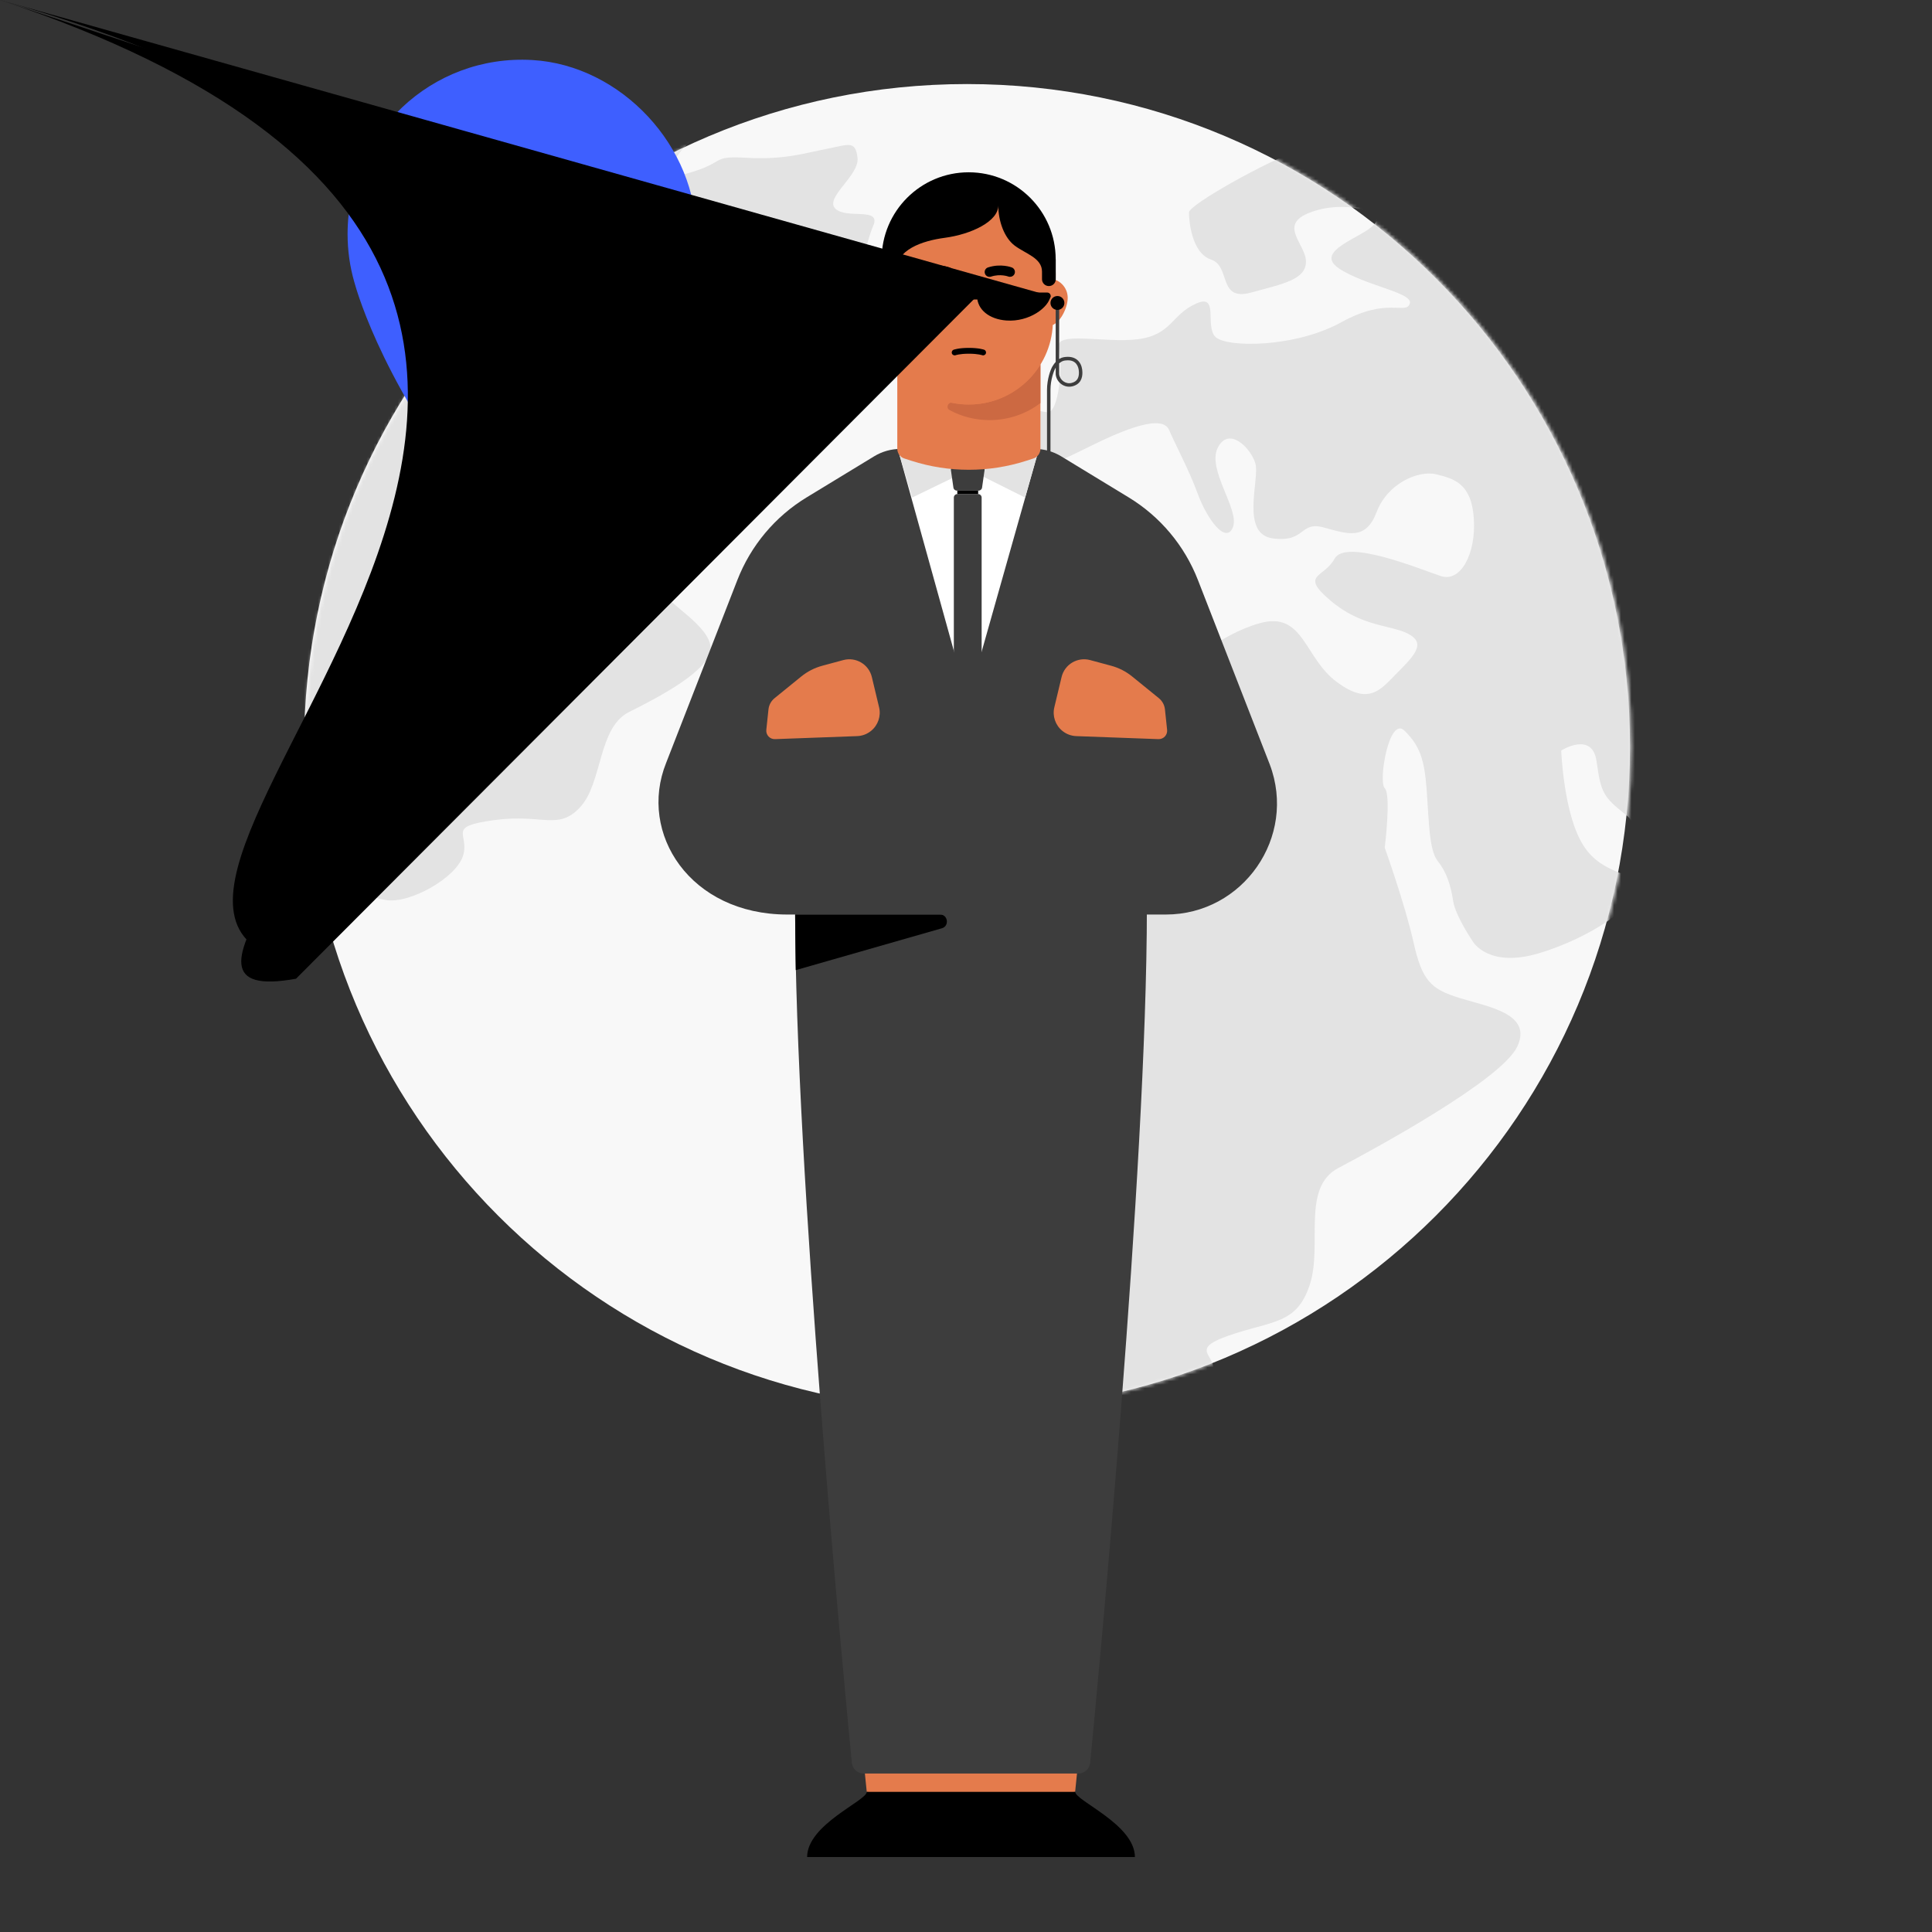 <svg width="556" height="556" viewBox="0 0 556 556" fill="none" xmlns="http://www.w3.org/2000/svg">
<rect x="0" y="0" width="556" height="556" fill="#333333" stroke="none"/>
<path d="M278.291 405.77C383.661 405.77 469.081 320.35 469.081 214.979C469.081 109.609 383.661 24.189 278.291 24.189C172.92 24.189 87.501 109.609 87.501 214.979C87.501 320.35 172.92 405.77 278.291 405.77Z" fill="#F8F8F8"/>
<mask id="mask0_6077_62628" style="mask-type:alpha" maskUnits="userSpaceOnUse" x="87" y="24" width="383" height="382">
<path d="M278.711 405.77C384.081 405.77 469.501 320.35 469.501 214.979C469.501 109.609 384.081 24.189 278.711 24.189C173.34 24.189 87.921 109.609 87.921 214.979C87.921 320.35 173.34 405.77 278.711 405.77Z" fill="#F8F8F8"/>
</mask>
<g mask="url(#mask0_6077_62628)">
<path d="M189.7 169.423C187.136 164.956 175.719 161.15 175.719 161.15C175.719 161.15 176.96 150.313 171.914 150.313C166.868 150.313 149.661 154.119 154.128 147.749C158.595 141.379 162.401 145.184 164.965 135.671C167.53 126.157 174.479 131.286 166.868 124.006C159.257 116.644 157.933 115.403 151.646 108.371C145.359 101.339 144.035 87.441 133.198 87.441C133.198 87.441 132.785 87.607 132.04 88.02C98.784 125.33 78.682 174.386 78.682 228.241C78.682 242.387 80.088 256.202 82.736 269.604C86.127 270.514 93.903 272.086 96.385 269.108C99.529 265.302 93.242 254.465 97.047 254.465C100.852 254.465 103.996 257.774 111.028 259.015C117.977 260.173 131.378 252.562 133.281 246.193C135.184 239.823 128.235 237.92 142.215 236.017C156.196 234.115 160.663 239.161 167.033 232.212C173.403 225.263 172.08 209.38 181.014 204.912C189.948 200.445 204.508 192.834 204.508 186.464C204.343 180.177 192.265 173.807 189.7 169.423Z" fill="#E3E3E3"/>
<path d="M200.54 39.131C201.616 38.634 203.105 36.897 204.677 35.077C183.168 44.591 163.479 57.579 146.438 73.297C149.416 74.372 158.019 73.379 164.968 73.379C175.143 73.379 183.995 76.523 188.462 87.36C192.93 98.197 204.346 89.18 204.346 89.18C204.346 89.18 205.007 72.056 209.392 70.815C213.859 69.574 227.84 83.555 230.983 87.36C234.127 91.165 242.4 88.022 244.302 87.36C246.205 86.698 248.77 70.815 251.251 65.107C253.816 59.399 243.641 63.204 240.414 60.06C237.188 56.917 247.363 50.547 246.784 45.418C246.205 40.289 244.22 41.612 237.85 42.853C231.48 44.094 225.772 45.997 215.017 45.418C204.18 44.756 209.309 46.659 197.893 49.885C186.56 53.111 197.976 40.454 200.54 39.131Z" fill="#E3E3E3"/>
<path d="M437.633 78.01C433.662 79.251 429.857 81.07 426.051 77.265C420.343 71.557 412.071 66.428 418.441 67.09C420.509 67.255 423.487 67.586 426.465 67.669C414.47 57.411 401.316 48.559 387.17 41.114C383.778 40.535 380.056 40.7 375.837 42.272C363.759 46.739 342.167 58.983 342.167 61.133C342.167 63.284 342.829 72.798 348.537 74.701C354.245 76.603 350.44 86.779 359.953 84.214C369.467 81.65 375.837 80.409 375.837 75.28C375.837 70.233 367.564 64.691 377.078 61.133C386.591 57.494 398.669 60.72 395.525 64.525C392.382 68.331 377.739 72.136 385.35 77.265C392.961 82.311 406.942 84.214 405.701 87.44C404.46 90.667 399.331 85.372 386.012 92.735C372.693 100.097 353.004 100.097 349.778 96.954C346.634 93.81 351.019 84.214 344.07 87.44C337.121 90.584 337.121 96.375 327.525 97.616C318.011 98.857 303.369 95.051 304.692 100.18C305.933 105.226 304.692 118.628 301.549 118.628C298.405 118.628 283.101 112.92 277.393 117.387C271.685 121.854 259.607 136.414 278.054 136.414C296.502 136.414 301.549 134.511 312.965 128.803C324.381 123.095 334.556 119.29 336.459 123.757C338.362 128.224 342.167 135.173 344.732 142.205C347.296 149.154 352.756 156.847 354.824 151.718C356.81 146.672 347.296 135.173 350.44 128.886C353.583 122.516 359.953 128.886 361.277 133.353C362.6 137.82 356.81 153.704 366.323 154.945C375.837 156.186 373.934 149.898 380.966 151.801C387.915 153.704 393.044 155.607 396.187 147.334C399.331 139.061 408.265 135.256 413.311 136.497C418.358 137.738 423.487 139.061 424.149 149.237C424.81 159.412 420.343 167.685 414.635 165.782C408.927 163.879 387.336 154.945 384.109 160.736C380.966 166.444 373.934 165.203 382.868 172.814C391.803 180.424 399.993 179.763 405.122 182.327C410.168 184.892 407.686 188.035 402.557 193.164C397.511 198.21 394.285 203.339 384.771 196.308C375.258 189.359 375.258 175.792 362.518 179.349C349.778 182.989 344.732 191.179 340.264 187.373C335.797 183.568 327.525 178.439 326.946 171.49C326.284 164.541 331.992 154.945 326.284 152.463C320.576 149.898 312.303 151.222 298.984 151.801C285.665 152.463 281.198 147.334 274.166 148.658C267.217 149.898 251.665 164.541 251.665 164.541C251.665 164.541 240.497 170.249 234.706 172.152C228.998 174.054 223.29 179.763 221.966 188.035C220.725 196.308 204.18 208.965 208.647 214.756C213.115 220.464 220.064 229.398 220.725 242.717C221.387 256.036 244.385 256.201 251.665 259.345C258.862 262.406 255.057 264.97 264.57 262.406C274.084 259.841 277.889 261.909 280.454 263.481C283.018 264.97 280.454 249.914 286.823 271.092C293.193 292.27 279.213 283.335 283.018 296.075C286.823 308.815 296.337 313.2 295.758 318.329C295.096 323.375 295.758 322.796 286.823 334.212C277.889 345.628 275.407 355.142 277.889 369.784C280.454 384.427 275.986 378.388 275.325 389.307C274.663 400.227 282.274 406.018 279.792 414.87C277.227 423.804 288.064 423.804 295.675 425.707C303.286 427.61 294.434 432.656 307.753 429.512C321.072 426.369 323.637 419.999 328.683 416.772C333.729 413.629 329.345 407.259 334.391 403.454C339.437 399.648 344.566 402.792 348.372 396.505C352.177 390.135 340.761 388.894 353.418 384.427C366.158 379.959 373.107 381.283 376.912 369.784C380.717 358.368 374.348 341.823 385.185 336.115C396.022 330.407 432.173 310.718 436.64 301.204C441.107 291.691 428.368 289.788 420.095 287.224C411.822 284.659 409.258 282.343 406.776 271.092C404.212 259.841 398.504 243.958 398.504 243.958C398.504 243.958 400.406 228.736 398.504 226.834C396.601 224.931 399.744 205.904 404.212 210.288C408.679 214.756 409.92 218.561 410.582 227.413C411.243 236.347 411.243 244.537 413.725 247.763C416.29 250.907 417.531 254.878 418.192 259.262C418.854 263.647 423.9 271.009 423.9 271.009C423.9 271.009 428.368 278.703 442.927 274.318C457.57 269.934 471.551 260.42 470.889 255.374C470.227 250.328 461.375 252.231 455.667 243.296C449.959 234.362 449.297 215.997 449.297 215.997C449.297 215.997 458.232 210.288 459.473 219.14C460.713 228.075 461.375 229.315 467.745 234.362C474.115 239.408 461.375 239.408 477.259 243.296C489.668 246.274 495.872 251.155 498.85 253.14C499.76 245.033 500.339 236.761 500.339 228.405C500.339 227.578 500.339 226.751 500.339 225.924C500.339 205.024 497.201 186.283 490.495 164.541C480.237 131.285 461.789 101.752 437.633 78.01Z" fill="#E3E3E3"/>
<path d="M398.086 385.65C393.04 396.487 389.152 401.533 389.152 408.482C389.152 415.431 376.412 421.222 384.106 424.366C391.716 427.509 406.938 419.319 412.729 407.241C418.437 395.163 430.515 379.28 424.145 372.331C424.145 372.331 403.132 374.895 398.086 385.65Z" fill="#E3E3E3"/>
</g>
<path d="M153.195 17.277C124.123 15.582 100.03 38.662 100.03 67.353C100.03 72.137 100.695 76.767 101.96 81.155C101.984 81.22 102 81.317 102.049 81.447C102.073 81.511 102.09 81.593 102.114 81.69C102.171 81.885 102.236 82.087 102.292 82.274C102.284 82.282 102.292 82.282 102.292 82.298C104.166 88.68 114.213 118.774 145.726 155.072C148.078 157.788 152.319 157.788 154.679 155.072C186.192 118.774 196.239 88.68 198.113 82.298C198.113 82.29 198.121 82.29 198.113 82.274C198.186 82.047 198.242 81.86 198.291 81.69C198.315 81.593 198.332 81.511 198.356 81.447C198.396 81.317 198.421 81.22 198.445 81.155C199.645 76.962 200.31 72.559 200.367 68.001C200.691 42.327 178.837 18.769 153.211 17.277H153.195ZM150.194 87.877C138.849 87.877 129.661 78.689 129.661 67.344C129.661 55.999 138.849 46.836 150.194 46.836C161.539 46.836 170.727 56.024 170.727 67.344C170.727 78.665 161.539 87.877 150.194 87.877Z" fill="#3E5FFF"/>
<path d="M330.054 261.323C330.054 336.676 316.005 483.995 313.734 507.273C313.562 509.055 312.068 510.405 310.28 510.405H248.599C246.811 510.405 245.317 509.055 245.145 507.273C242.879 483.995 228.825 336.676 228.825 261.323L279.09 253.649V253.521L279.434 253.583H279.451L279.795 253.521V253.649L330.06 261.323H330.054Z" fill="#3D3D3D"/>
<path d="M228.825 263.189H270.541C272.826 263.189 273.258 266.527 271.061 267.142L229 279.189L228.825 263.189Z" fill="black"/>
<path d="M249.436 515.67L248.903 510.4H309.94L309.407 515.67L280.388 519.618" fill="#E47B4C"/>
<path d="M326.601 534.433H232.28C232.28 525.049 249.444 518.235 249.444 515.67H309.443C309.443 518.235 326.607 525.049 326.607 534.433" fill="black"/>
<path d="M335.509 263.189H226.573H226.572C198.618 263.189 183.569 239.832 191.697 219.565L212.205 166.922C216.061 157.014 223.07 148.653 232.131 143.146L251.561 131.322C253.852 129.927 256.486 129.189 259.169 129.189H297.782C300.464 129.189 303.099 129.927 305.39 131.322L324.82 143.146C333.881 148.653 340.89 157.014 344.745 166.922L365.253 219.565C365.309 219.709 365.365 219.854 365.421 219.998C373.316 240.872 357.734 263.189 335.501 263.189H335.509Z" fill="#3D3D3D"/>
<path d="M250.686 210.33C252.691 208.701 253.589 206.064 252.99 203.559L250.903 194.84C250.031 191.184 246.308 188.981 242.671 189.964L236.628 191.595C234.418 192.19 232.365 193.242 230.589 194.685L222.902 200.931C221.917 201.732 221.29 202.891 221.156 204.15L220.533 210.032C220.377 211.507 221.558 212.767 223.033 212.711L246.679 211.843C248.14 211.791 249.542 211.26 250.676 210.338" fill="#E47B4C"/>
<path d="M305.723 210.33C303.718 208.701 302.82 206.064 303.419 203.559L305.506 194.84C306.378 191.184 310.101 188.981 313.739 189.964L319.782 191.595C321.991 192.19 324.044 193.242 325.82 194.685L333.507 200.931C334.492 201.732 335.12 202.891 335.253 204.15L335.876 210.032C336.032 211.507 334.851 212.767 333.377 212.711L309.73 211.843C308.27 211.791 306.867 211.26 305.733 210.338" fill="#E47B4C"/>
<path d="M276.591 194.814L258.501 129.689L299.001 129.189L280.443 194.823C279.892 196.768 277.132 196.762 276.591 194.814Z" fill="white"/>
<path d="M262.5 143.189L258.5 129.689L267.5 129.189L279 135.189L299 129.189L295 143.189L279 135.189L262.5 143.189Z" fill="#E3E3E3"/>
<path d="M273.664 135.331C273.577 134.728 274.045 134.189 274.654 134.189H282.347C282.956 134.189 283.424 134.728 283.337 135.331L282.623 140.331C282.553 140.824 282.131 141.189 281.633 141.189H275.368C274.87 141.189 274.448 140.824 274.378 140.331L273.664 135.331Z" fill="#3D3D3D"/>
<path d="M299.417 83.897V129.146C299.417 130.429 298.595 131.559 297.375 131.951L295.309 132.617C284.581 136.055 273.04 136.055 262.321 132.617L260.269 131.951C259.049 131.559 258.227 130.429 258.227 129.16V83.897H299.422H299.417Z" fill="#E47B4C"/>
<path d="M299.417 104.924V115.999C295.347 119.092 290.269 120.902 284.773 120.902C280.602 120.902 276.682 119.863 273.256 118.005C272.141 117.402 272.775 115.683 274.02 115.922C275.567 116.238 277.167 116.406 278.805 116.406C287.497 116.406 295.15 111.819 299.417 104.924Z" fill="#CC6942"/>
<path d="M261.501 85.718C261.501 82.625 258.993 80.135 255.904 80.135C252.815 80.135 250.302 82.625 250.302 85.718C250.302 88.811 252.81 93.834 255.904 93.834C258.998 93.834 261.501 88.792 261.501 85.718Z" fill="#E47B4C"/>
<path d="M307.27 85.718C307.27 82.625 304.762 80.135 301.668 80.135C298.573 80.135 296.065 82.625 296.065 85.718C296.065 88.811 298.573 93.834 301.668 93.834C304.762 93.834 307.27 88.792 307.27 85.718Z" fill="#E47B4C"/>
<path d="M278.781 116.414C265.78 116.414 255.104 106.186 254.585 93.253L253.764 80.157C253.192 65.989 264.565 54.19 278.786 54.19C293.008 54.19 304.375 65.989 303.808 80.157L302.987 93.253C302.468 106.186 291.787 116.414 278.786 116.414H278.781Z" fill="#E47B4C"/>
<path d="M270.94 85.183C270.94 87.178 270.686 88.794 269.918 88.794C269.149 88.794 268.896 87.178 268.896 85.183C268.896 83.188 269.149 81.572 269.918 81.572C270.686 81.572 270.94 83.188 270.94 85.183Z" fill="black"/>
<path d="M288.752 85.183C288.752 87.178 288.498 88.794 287.729 88.794C286.961 88.794 286.707 87.178 286.707 85.183C286.707 83.188 286.961 81.572 287.729 81.572C288.498 81.572 288.752 83.188 288.752 85.183Z" fill="black"/>
<path d="M273.14 79.608C273.555 79.49 273.907 79.192 274.073 78.768C274.346 78.061 274.003 77.254 273.287 76.973C273.148 76.918 270.12 75.756 266.426 76.96C265.688 77.197 265.293 77.973 265.528 78.717C265.768 79.448 266.556 79.845 267.293 79.608C269.996 78.72 272.231 79.571 272.259 79.582C272.547 79.692 272.858 79.677 273.14 79.608Z" fill="black"/>
<path d="M291.053 79.608C291.468 79.49 291.821 79.192 291.986 78.768C292.26 78.061 291.916 77.254 291.2 76.973C291.061 76.918 288.034 75.756 284.339 76.96C283.602 77.197 283.207 77.973 283.441 78.717C283.681 79.448 284.469 79.845 285.207 79.608C287.909 78.72 290.144 79.571 290.173 79.582C290.46 79.692 290.772 79.677 291.053 79.608Z" fill="black"/>
<path fill-rule="evenodd" clip-rule="evenodd" d="M275.03 102.218C274.598 102.38 274.115 102.164 273.95 101.733C273.784 101.301 274.001 100.817 274.434 100.651C274.537 100.612 274.644 100.581 274.75 100.552C274.938 100.5 275.209 100.434 275.569 100.37C276.289 100.241 277.363 100.117 278.831 100.117C280.299 100.117 281.373 100.241 282.093 100.37C282.453 100.434 282.724 100.5 282.912 100.552C283.018 100.581 283.123 100.615 283.228 100.651C283.661 100.817 283.878 101.301 283.713 101.733C283.547 102.164 283.064 102.38 282.632 102.218C282.632 102.218 282.631 102.218 282.631 102.218C282.62 102.214 282.564 102.195 282.462 102.166C282.325 102.129 282.105 102.074 281.796 102.019C281.178 101.909 280.204 101.793 278.831 101.793C277.458 101.793 276.484 101.909 275.866 102.019C275.557 102.074 275.337 102.129 275.201 102.166C275.098 102.195 275.042 102.214 275.031 102.218C275.031 102.218 275.03 102.218 275.03 102.218Z" fill="black"/>
<path d="M281.191 85.195C281.191 89.083 284.681 91.885 289.64 92.235C296.21 92.699 301.843 88.475 302.312 85.195C302.312 85.195 302.312 85.195 302.312 85.194Cnan nan nan nan 302.312 85.194L-nan -nanL302.312 85.194Cnan nan nan nan 302.307 85.189C297.144 85.191 281.66 85.188 281.191 85.195Z" fill="black"/>
<path d="M277.434 85.195C277.434 89.083 273.944 91.885 268.985 92.235C262.415 92.699 256.782 88.475 256.313 85.195C256.313 85.195 256.312 85.195 256.312 85.194Cnan nan nan nan 256.312 85.194L-nan -nanL256.312 85.194Cnan nan nan nan 256.318 85.189C261.481 85.191 276.965 85.188 277.434 85.195Z" fill="black"/>
<path fill-rule="evenodd" clip-rule="evenodd" d="M256.251 85.189C256.251 84.637 256.699 84.189 257.251 84.189L301.374 84.189C301.926 84.189 302.374 84.637 302.374 85.189C302.374 85.741 301.926 86.189 301.374 86.189L257.251 86.189C256.699 86.189 256.251 85.741 256.251 85.189Z" fill="black"/>
<path fill-rule="evenodd" clip-rule="evenodd" d="M304.313 88.189C304.589 88.189 304.813 88.413 304.813 88.689V103.317C304.974 103.217 305.135 103.132 305.294 103.06C306.021 102.735 306.693 102.711 307.173 102.694C307.214 102.692 307.254 102.691 307.292 102.689C307.299 102.689 307.306 102.689 307.313 102.689C308.796 102.689 309.865 103.249 310.551 104.132C311.223 104.995 311.489 106.114 311.5 107.184C311.508 107.981 311.386 108.833 310.947 109.568C310.498 110.319 309.751 110.892 308.621 111.174C306.277 111.76 304.029 110.024 303.815 107.736C303.814 107.72 303.813 107.705 303.813 107.689V105.829C303.789 105.867 303.765 105.906 303.742 105.946C303.299 106.683 302.313 109.277 302.313 112.189C302.313 112.189 302.313 112.189 302.313 112.189L302.314 130.189C302.314 130.465 302.09 130.689 301.814 130.689C301.538 130.689 301.314 130.465 301.314 130.189L301.313 112.189C301.313 109.101 302.346 106.328 302.884 105.432C303.19 104.921 303.501 104.504 303.813 104.164V88.689C303.813 88.413 304.037 88.189 304.313 88.189ZM304.813 104.575V107.665C304.986 109.365 306.667 110.632 308.379 110.204C309.281 109.978 309.792 109.552 310.089 109.055C310.396 108.541 310.507 107.897 310.5 107.194C310.491 106.264 310.258 105.383 309.762 104.746C309.283 104.131 308.521 103.691 307.323 103.689C307.29 103.69 307.257 103.692 307.224 103.693C306.738 103.711 306.246 103.73 305.703 103.973C305.428 104.096 305.129 104.283 304.813 104.575Z" fill="#3D3D3D"/>
<path d="M306.312 87.189C306.312 88.293 305.417 89.189 304.312 89.189C303.208 89.189 302.312 88.293 302.312 87.189C302.312 86.084 303.208 85.189 304.312 85.189C305.417 85.189 306.312 86.084 306.312 87.189Z" fill="black"/>
<path d="M274.5 143.189C274.5 142.637 274.948 142.189 275.5 142.189H281.5C282.053 142.189 282.5 142.637 282.5 143.189V197.189C282.5 197.742 282.053 198.189 281.5 198.189H275.5C274.948 198.189 274.5 197.742 274.5 197.189V143.189Z" fill="#3D3D3D"/>
<path d="M275.5 141.189H281.5V142.189H275.5V141.189Z" fill="black"/>
<path d="M303.829 80.357V74.621H303.81C303.81 60.803 292.596 49.584 278.768 49.584C264.94 49.584 253.722 60.803 253.722 74.621V80.343C253.722 81.429 254.601 82.327 255.696 82.327C256.792 82.327 257.676 81.429 257.676 80.343C257.676 79.675 257.709 78.993 257.777 78.306V78.306C257.777 71.815 265.434 69.301 271.867 68.442C279.596 67.409 287.294 63.694 287.294 59.141C287.294 63.571 288.979 68.412 292.029 70.695C295.187 73.06 299.875 74.23 299.875 78.176V78.176V80.357C299.875 81.448 300.759 82.327 301.849 82.327C302.94 82.327 303.829 81.448 303.829 80.357Z" fill="black"/>
</svg>

